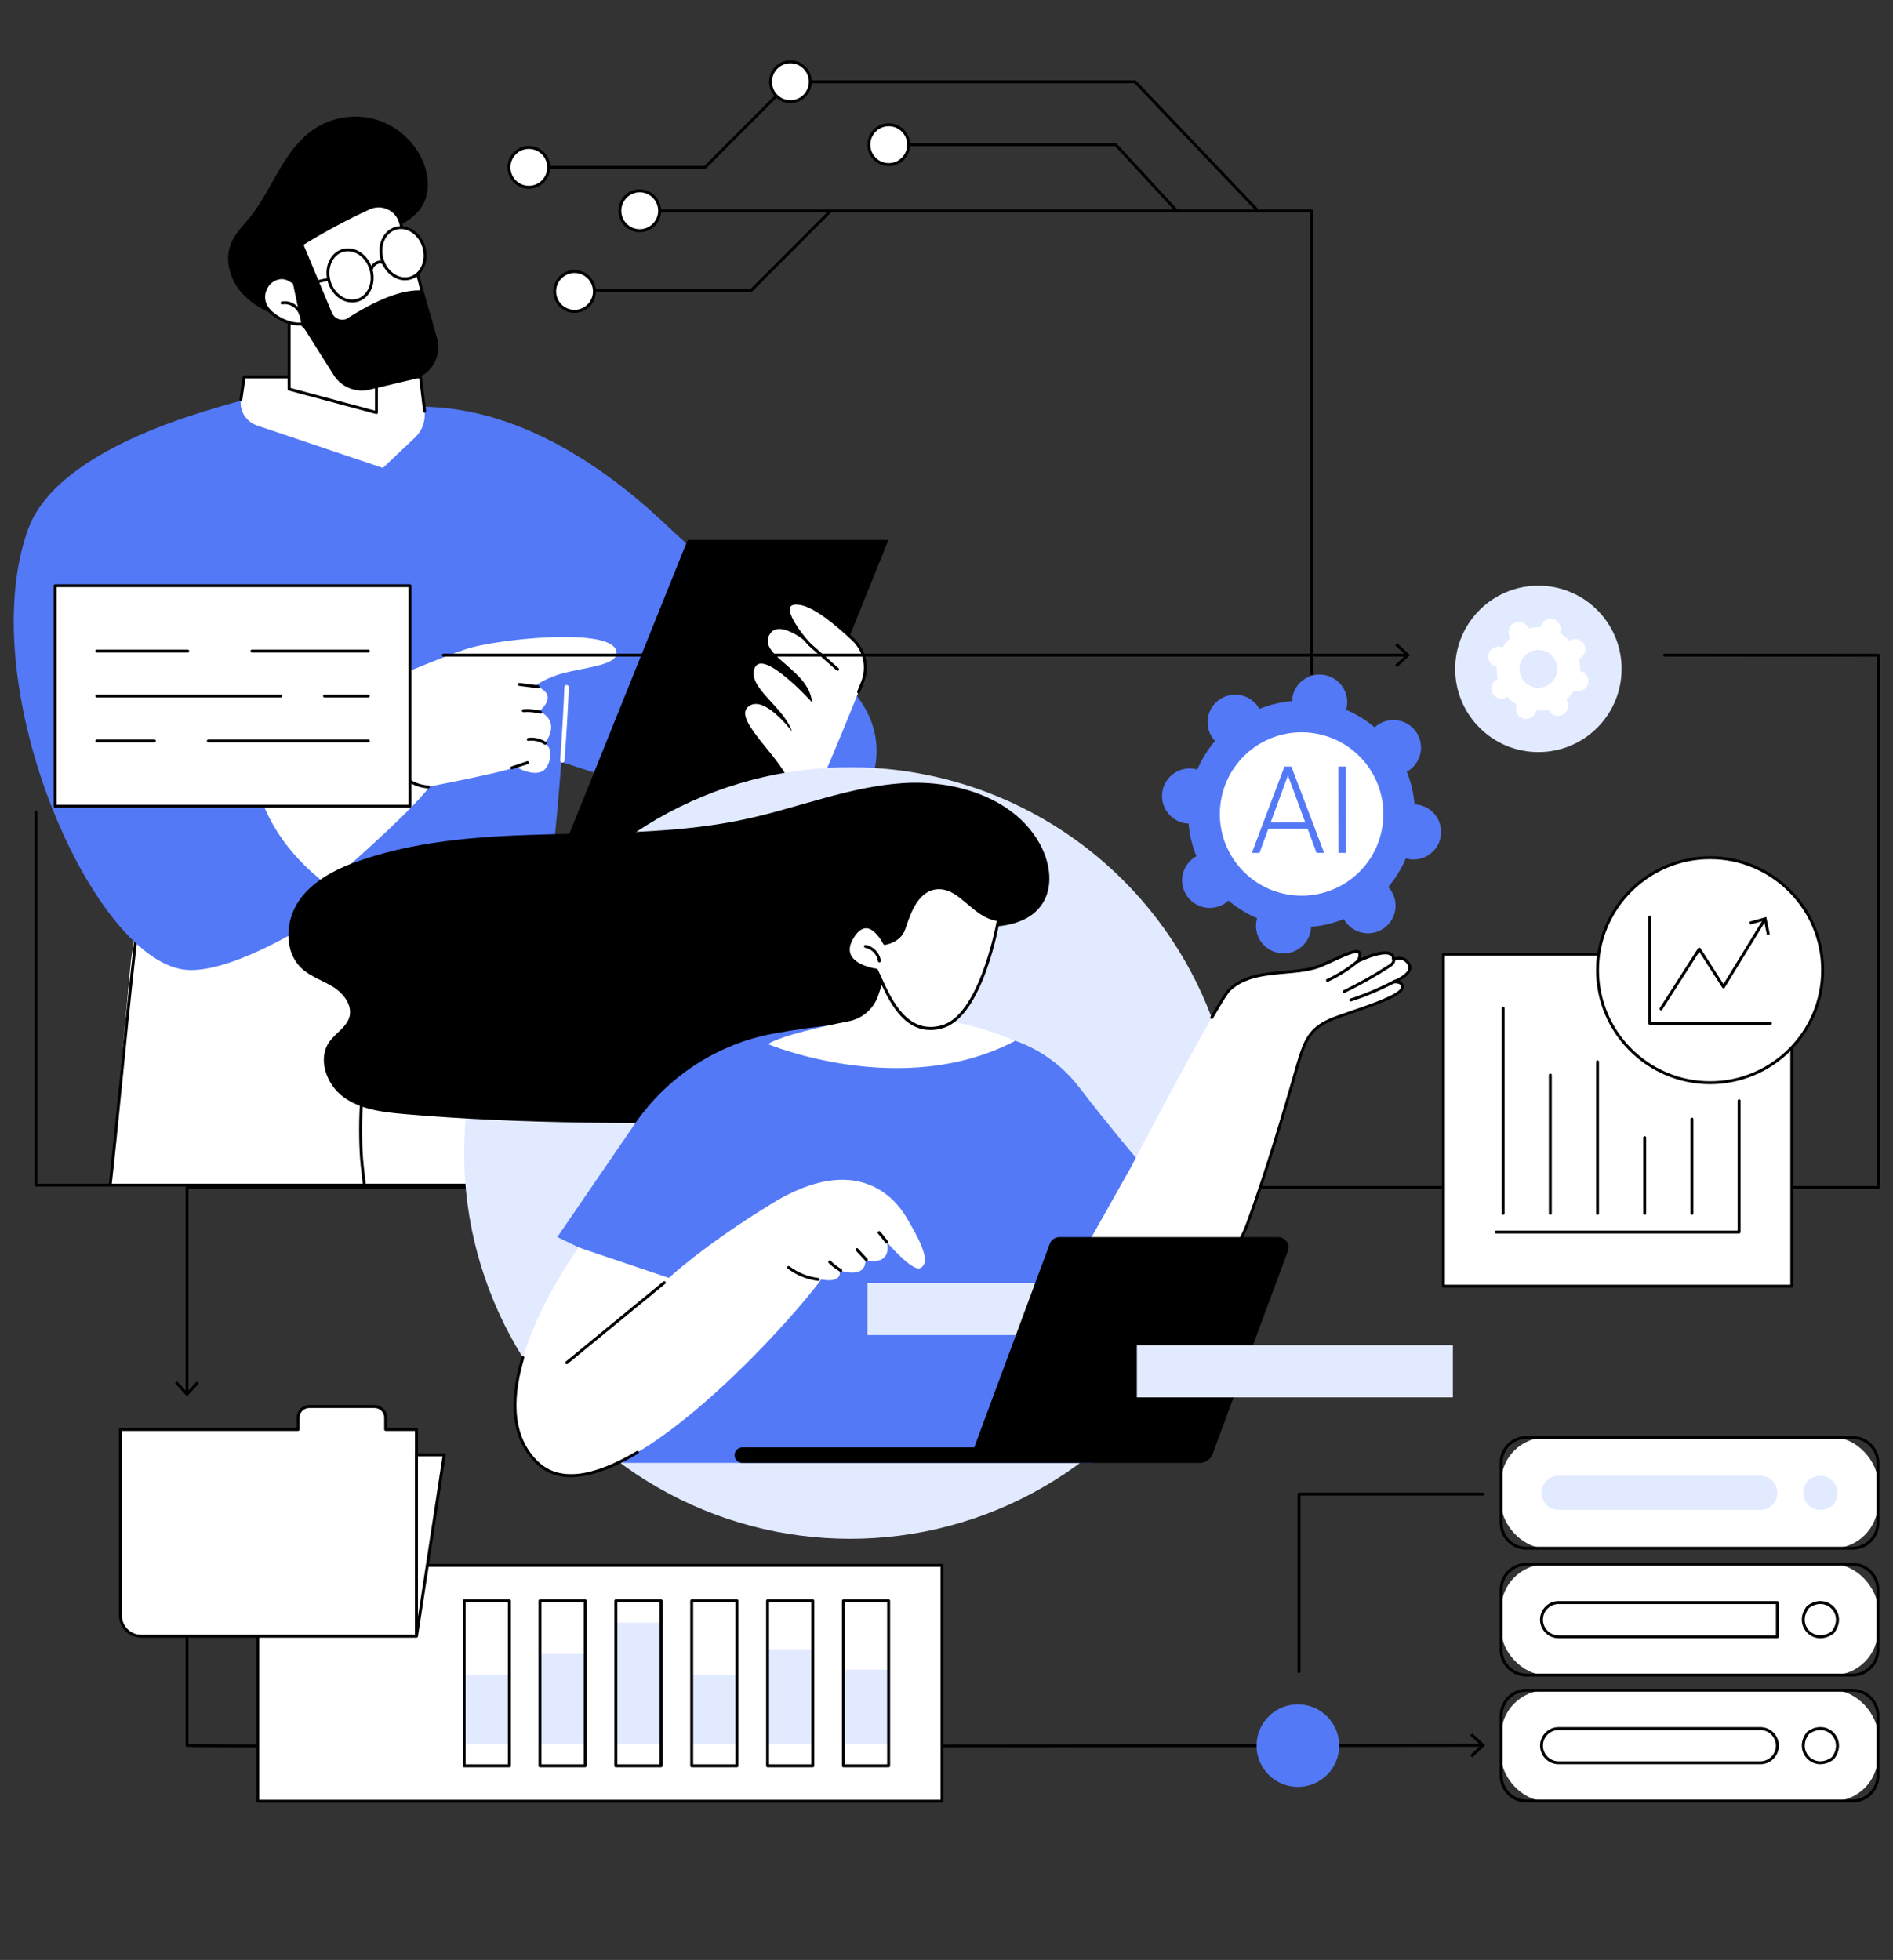 <?xml version="1.0" encoding="UTF-8"?>
<svg id="Calque_1" data-name="Calque 1" xmlns="http://www.w3.org/2000/svg" width="428.29" height="443.35" viewBox="0 0 428.29 443.35">
  <rect x="0" y="0" width="428.29" height="443.35" fill="#333333" stroke="none"/>
  <defs>
    <style>
      .cls-1 {
        fill: #fff;
      }

      .cls-2 {
        fill: #e2eaff;
      }

      .cls-3 {
        fill: none;
        stroke: #000;
        stroke-miterlimit: 10;
        stroke-width: .66px;
      }

      .cls-4 {
        fill: #5479f7;
      }
    </style>
  </defs>
  <g>
    <path d="M296.75,48.02h-152c-.18,0-.33-.15-.33-.33s.15-.33.33-.33h152c.18,0,.33.15.33.33s-.15.33-.33.33Z"/>
    <g>
      <path d="M159.49,38.19h-39.84c-.18,0-.33-.15-.33-.33s.15-.33.33-.33h39.71l19.24-19.26c.13-.13.34-.13.47,0,.13.13.13.34,0,.47l-19.34,19.36c-.06.06-.15.1-.23.1Z"/>
      <path d="M284.22,47.62c-.09,0-.17-.03-.24-.1l-27.3-28.68h-77.85c-.18,0-.33-.15-.33-.33s.15-.33.33-.33h77.99c.09,0,.18.04.24.1l27.4,28.79c.13.13.12.34-.01.47-.06.06-.15.09-.23.09Z"/>
      <g>
        <ellipse class="cls-1" cx="178.83" cy="18.5" rx="4.5" ry="4.5"/>
        <path d="M178.83,23.33c-2.66,0-4.83-2.17-4.83-4.84s2.17-4.84,4.83-4.84,4.83,2.17,4.83,4.84-2.17,4.84-4.83,4.84ZM178.83,14.33c-2.3,0-4.17,1.87-4.17,4.17s1.87,4.17,4.17,4.17,4.17-1.87,4.17-4.17-1.87-4.17-4.17-4.17Z"/>
      </g>
      <g>
        <ellipse class="cls-1" cx="119.65" cy="37.86" rx="4.5" ry="4.5"/>
        <path d="M119.65,42.69c-2.66,0-4.83-2.17-4.83-4.84s2.17-4.84,4.83-4.84,4.83,2.17,4.83,4.84-2.17,4.84-4.83,4.84ZM119.65,33.69c-2.3,0-4.17,1.87-4.17,4.17s1.87,4.17,4.17,4.17,4.17-1.87,4.17-4.17-1.87-4.17-4.17-4.17Z"/>
      </g>
    </g>
    <g>
      <path d="M266.17,47.97c-.09,0-.18-.04-.24-.11l-13.64-14.8h-51.22c-.18,0-.33-.15-.33-.33s.15-.33.33-.33h51.36c.09,0,.18.04.24.11l13.73,14.91c.12.13.12.34-.02.47-.06.06-.14.09-.22.09Z"/>
      <g>
        <ellipse class="cls-1" cx="201.08" cy="32.73" rx="4.5" ry="4.5"/>
        <path d="M201.08,37.57c-2.66,0-4.83-2.17-4.83-4.84s2.17-4.84,4.83-4.84,4.83,2.17,4.83,4.84-2.17,4.84-4.83,4.84ZM201.08,28.56c-2.3,0-4.17,1.87-4.17,4.17s1.87,4.17,4.17,4.17,4.17-1.87,4.17-4.17-1.87-4.17-4.17-4.17Z"/>
      </g>
    </g>
    <g>
      <ellipse class="cls-1" cx="144.74" cy="47.69" rx="4.5" ry="4.5"/>
      <path d="M144.74,52.52c-2.66,0-4.83-2.17-4.83-4.84s2.17-4.84,4.83-4.84,4.83,2.17,4.83,4.84-2.17,4.84-4.83,4.84ZM144.74,43.51c-2.3,0-4.17,1.87-4.17,4.17s1.87,4.17,4.17,4.17,4.17-1.87,4.17-4.17-1.87-4.17-4.17-4.17Z"/>
    </g>
    <g>
      <path d="M169.88,66.08h-39.88c-.18,0-.33-.15-.33-.33s.15-.33.33-.33h39.75l17.77-17.79c.13-.13.34-.13.47,0,.13.13.13.34,0,.47l-17.87,17.89c-.06.06-.15.1-.23.1Z"/>
      <g>
        <ellipse class="cls-1" cx="129.99" cy="65.92" rx="4.5" ry="4.5"/>
        <path d="M129.99,70.76c-2.66,0-4.83-2.17-4.83-4.84s2.17-4.84,4.83-4.84,4.83,2.17,4.83,4.84-2.17,4.84-4.83,4.84ZM129.99,61.75c-2.3,0-4.17,1.87-4.17,4.17s1.87,4.17,4.17,4.17,4.17-1.87,4.17-4.17-1.87-4.17-4.17-4.17Z"/>
      </g>
    </g>
  </g>
  <g>
    <g>
      <g>
        <polygon class="cls-1" points="148.83 268.24 119.95 194.62 33.94 188.54 29.63 217.19 24.94 267.96 148.83 268.24"/>
        <path d="M24.94,268.29s-.02,0-.04,0c-.18-.02-.31-.18-.29-.37.68-6.1,1.46-13.82,2.28-22.01,2.01-20.11,4.3-42.9,6.73-57.57.03-.17.18-.28.35-.28,9.54.66,19.25,1.39,28.63,2.09,18.77,1.41,38.18,2.86,57.26,3.86.13,0,.25.09.29.22,1.46,3.92,26.1,65.93,26.35,66.55.07.17-.02.36-.19.43-.17.07-.36-.02-.43-.19-.25-.62-24.19-60.88-26.28-66.36-19.02-.99-38.36-2.44-57.06-3.85-9.28-.7-18.88-1.42-28.32-2.07-2.41,14.66-4.68,37.26-6.67,57.23-.82,8.18-1.59,15.91-2.28,22.01-.02.17-.16.29-.33.29Z"/>
        <path d="M82.43,268.33c-.16,0-.31-.12-.33-.29-.1-.75-.22-1.84-.41-3.66l-.09-.85c-.71-6.64-.49-21.07,2.01-24.72.82-1.19,1.88-2.24,3.17-3.12.15-.1.36-.06.46.09.1.15.06.36-.09.46-1.22.83-2.23,1.83-3,2.95-2.37,3.46-2.58,17.88-1.89,24.27l.09.85c.19,1.81.31,2.91.41,3.64.02.18-.1.35-.28.37-.02,0-.03,0-.05,0Z"/>
      </g>
      <g>
        <path class="cls-4" d="M180.59,147.23c-4.92-8.66-17.51-16.75-29.64-28.28-15.97-15.18-38.09-29.59-62.68-26.55l-32.96-2.01c-5.13,1.69-42.09,10.05-49.01,29.49-12.71,35.76,15.26,99.02,36.55,99.55,10.7.26,28-11.07,28-11.07,16.91,2.26,49.35,1.6,52.08-2.65,1.82-2.83,3.83-30.67,4.08-33.36,0,0,30.47,10.02,40.37,12.35,5.31,1.25,23.7,3.53,28.39-5.06,4.61-8.43,4.83-22.39-15.18-32.4Z"/>
        <g>
          <polygon points="127.89 190.9 173.32 190.9 201.01 122.13 155.59 122.13 127.89 190.9"/>
          <g>
            <path class="cls-1" d="M178.64,177.47l-2.03,6.09s6.13-.04,9.57-7.64c2.28-5.05,6.43-15.29,8.96-21.6,1.34-3.35.51-7.18-2.11-9.66-3.57-3.38-8.61-7.61-11.96-8.15-5.68-.91-1.19,5.72,2.01,9.2,0,0-6.48-5.65-8.78-2.45-3.45,4.8,8.82,8.1,9.42,15.61,0,0-11.1-12.27-12.97-7.77-1.8,4.35,6.6,8.78,8.45,14.39,0,0-6.59-8.82-10.05-5.5-3.22,3.09,8.48,12.14,9.48,17.47Z"/>
            <path d="M194.25,156.85s-.08,0-.12-.02c-.17-.07-.25-.26-.18-.43l.88-2.2c1.3-3.25.51-6.9-2.02-9.29-3.58-3.39-8.53-7.54-11.78-8.06-.83-.13-1.89-.16-2.21.44-.73,1.35,1.79,5.24,4.52,8.21.12.13.11.34-.02.47-.13.12-.34.12-.47-.02-2.21-2.41-5.67-7-4.62-8.97.41-.76,1.39-1.02,2.9-.78,3.42.55,8.49,4.78,12.13,8.24,2.73,2.59,3.59,6.52,2.18,10.02l-.88,2.2c-.05.13-.18.21-.31.21Z"/>
            <path d="M189.5,151.74c-.08,0-.16-.03-.22-.08l-6.41-5.69c-.14-.12-.15-.33-.03-.47.12-.14.33-.15.47-.03l6.41,5.69c.14.12.15.33.03.47-.07.07-.16.11-.25.11Z"/>
          </g>
        </g>
        <path class="cls-1" d="M127.23,172.52s-.03,0-.04,0c-.27-.02-.48-.26-.46-.53.41-5.48.74-11.05.97-16.56.01-.27.24-.49.52-.48.27.01.49.24.48.52-.24,5.52-.56,11.1-.98,16.59-.02.26-.24.46-.5.46Z"/>
        <path class="cls-1" d="M54.5,90.3l.73-5.04h39.89l.93,7.75c.27,2.22-.54,4.44-2.17,5.98l-7.26,6.86-28.48-9.61c-2.48-.84-4.02-3.33-3.64-5.93Z"/>
        <path d="M96.06,93.34c-.17,0-.31-.12-.33-.29l-.89-7.46h-39.31l-.69,4.76c-.03.18-.19.31-.38.28-.18-.03-.31-.19-.28-.38l.73-5.04c.02-.16.16-.28.33-.28h39.89c.17,0,.31.13.33.29l.93,7.75c.02.18-.11.35-.29.37-.01,0-.03,0-.04,0Z"/>
        <path class="cls-1" d="M30.3,178.51c-.2,0-.38-.12-.46-.31-.1-.25.02-.54.27-.65l26.82-10.91c.26-.1.54.02.65.27.1.25-.02.54-.27.65l-26.82,10.91c-.06.02-.13.04-.19.04Z"/>
        <g>
          <path class="cls-1" d="M74,200.15s18.45-15.81,23.23-22.25c0,0,15.03-2.87,19.59-4.38,0,0,5.34,3.18,7.08-.37,1.74-3.55-.59-5.09-.59-5.09,0,0,3.87-4.64-1.3-7.2,0,0,4.89-3.67-.95-5.73,0,0,2.62-1.9,6.58-2.91,4.76-1.21,11.07-1.72,11.77-4.01.45-1.47-.79-3.12-5.67-3.77-7.6-1.01-20.39.38-26.81,1.96-7.43,1.84-49.8,20.7-49.8,20.7,0,0-2.74,18.14,16.87,33.05Z"/>
          <path d="M96.92,178.34s-.01,0-.02,0c-2.04-.12-4.01-.92-5.56-2.25-.14-.12-.15-.33-.03-.47.12-.14.33-.15.47-.03,1.43,1.24,3.27,1.98,5.16,2.09.18.01.32.17.31.35,0,.18-.16.31-.33.31Z"/>
          <path d="M115.78,174.03c-.14,0-.27-.09-.31-.23-.06-.17.04-.36.21-.42l3.56-1.18c.17-.06.36.04.42.21.06.17-.04.36-.21.42l-3.56,1.18s-.07.02-.1.02Z"/>
          <path d="M123.37,168.47c-.06,0-.13-.02-.18-.06-1.05-.7-2.38-1-3.63-.83-.18.03-.35-.1-.37-.28-.03-.18.1-.35.28-.37,1.41-.2,2.9.14,4.09.93.15.1.19.31.09.46-.06.1-.17.15-.28.15Z"/>
          <path d="M122.29,161.45s-.06,0-.08-.01c-1.23-.32-2.5-.44-3.77-.34-.18.02-.34-.12-.36-.31-.01-.18.12-.34.31-.36,1.34-.1,2.68.02,3.99.36.18.05.28.23.24.41-.04.15-.17.25-.32.25Z"/>
          <path d="M121.75,155.7s-.03,0-.04,0l-4.27-.55c-.18-.02-.31-.19-.29-.37.02-.18.19-.31.37-.29l4.27.55c.18.02.31.19.29.37-.02.17-.16.29-.33.29Z"/>
        </g>
      </g>
      <g>
        <g>
          <path class="cls-1" d="M65.41,70.71v17.31l19.76,5.31v-14.48s-15.42-9.28-19.76-8.14Z"/>
          <path d="M85.17,93.66s-.06,0-.09-.01l-19.76-5.31c-.14-.04-.25-.17-.25-.32v-17.31c0-.15.1-.28.25-.32,4.43-1.17,19.38,7.79,20.02,8.17.1.06.16.17.16.28v14.48c0,.1-.05.2-.13.26-.06.04-.13.07-.2.07ZM65.74,87.76l19.1,5.13v-13.86c-1.61-.96-14.87-8.72-19.1-8.06v16.79Z"/>
        </g>
        <path d="M54.44,65.97c-2.54-3.05-3.68-7.46-2.1-11.1.93-2.15,2.67-3.83,4.15-5.65,2.61-3.22,4.46-6.98,6.55-10.56s4.53-7.1,7.96-9.42c4.07-2.77,9.41-3.59,14.12-2.18,4.72,1.41,8.73,5.02,10.62,9.57,1.32,3.16,1.57,6.97-.18,9.91-1.97,3.3-5.88,4.76-9.15,6.77-4.51,2.76-8.05,6.75-11.73,10.48-1.81,1.84-3.67,3.64-5.72,5.21-1.04.8-2.13,1.54-3.27,2.19-1.41.81-1.96.62-3.48.03-2.93-1.14-5.73-2.81-7.76-5.25Z"/>
        <g>
          <path class="cls-1" d="M70.09,60.61c-.21-1.87-1.15-3.57-2.07-5.22,4.98-3.09,10.15-5.87,15.47-8.33,2.94-1.36,6.44.29,7.17,3.45.48,2.07,1.18,4.11,1.9,6.1,1.45,3.99,3.03,8.02,3.23,12.27.19,4.24-1.28,8.83-4.81,11.19-2.03,1.36-4.54,1.86-6.99,1.89-4.71.07-9.64-1.65-12.52-5.39-.6-.79-3.28-3.32-3.28-3.32,0,0-2.67.52-6.21-2.05-2.21-1.61-3.04-3.94-1.73-6.29.56-1,1.51-1.73,2.62-2.01,2.28-.58,3.18,1.18,5.09,1.65,1.93.48,2.27-2.59,2.11-3.95Z"/>
          <path d="M83.71,82.3c-5.17,0-9.83-2.05-12.5-5.52-.51-.67-2.61-2.68-3.13-3.18-.67.07-3.15.15-6.29-2.13-2.45-1.78-3.15-4.35-1.82-6.72.6-1.07,1.63-1.86,2.83-2.17,1.57-.4,2.55.22,3.5.81.53.33,1.09.68,1.75.84.37.09.67.03.91-.19.73-.64.9-2.41.79-3.4-.21-1.84-1.17-3.57-2.03-5.09-.09-.15-.04-.35.11-.44,4.97-3.09,10.19-5.89,15.51-8.35,1.52-.7,3.25-.68,4.75.06,1.47.72,2.52,2.04,2.88,3.62.48,2.08,1.19,4.14,1.89,6.06l.34.93c1.34,3.67,2.73,7.47,2.91,11.44.18,3.83-1.03,8.85-4.95,11.48-1.87,1.25-4.28,1.9-7.17,1.95-.1,0-.19,0-.29,0ZM68.2,72.92c.08,0,.17.03.23.09.11.1,2.7,2.56,3.31,3.36,2.59,3.37,7.16,5.32,12.25,5.26,2.76-.04,5.05-.66,6.81-1.83,3.69-2.47,4.83-7.25,4.66-10.9-.18-3.86-1.55-7.61-2.87-11.24l-.34-.93c-.7-1.94-1.42-4.03-1.91-6.14-.32-1.38-1.24-2.54-2.53-3.17-1.32-.65-2.85-.67-4.18-.05-5.2,2.39-10.3,5.13-15.17,8.14.84,1.51,1.75,3.21,1.96,5.07.12,1.08-.05,3.12-1.01,3.97-.41.36-.94.48-1.51.34-.77-.19-1.37-.56-1.94-.92-.91-.57-1.7-1.06-2.99-.73-1.02.26-1.9.93-2.41,1.85-1.17,2.08-.56,4.27,1.63,5.86,3.36,2.44,5.93,1.99,5.95,1.99.02,0,.04,0,.06,0Z"/>
        </g>
        <path d="M67.99,71.4c-.14,0-.27-.09-.32-.24-.47-1.54-2.19-2.6-3.78-2.3-.18.03-.35-.09-.39-.27-.03-.18.09-.35.27-.39,1.9-.35,3.97.91,4.53,2.76.05.18-.05.36-.22.41-.03,0-.06.01-.1.01Z"/>
        <path d="M79.67,68.42c-.96,0-1.92-.3-2.8-.88-1.27-.84-2.23-2.17-2.7-3.74-.97-3.27.49-6.61,3.27-7.44,1.36-.4,2.81-.16,4.1.69,1.27.84,2.23,2.17,2.7,3.75.97,3.27-.49,6.61-3.27,7.44-.43.13-.86.19-1.3.19ZM78.73,56.83c-.37,0-.75.05-1.11.16-2.43.72-3.69,3.69-2.82,6.62.42,1.43,1.29,2.63,2.43,3.38,1.12.74,2.38.96,3.55.61,2.43-.72,3.69-3.69,2.82-6.62-.42-1.43-1.29-2.63-2.43-3.38-.77-.51-1.61-.77-2.44-.77Z"/>
        <g>
          <path class="cls-1" d="M95.89,55.86c.92,3.1-.44,6.25-3.04,7.03-2.6.78-5.46-1.11-6.39-4.21-.92-3.1.44-6.25,3.04-7.03,2.6-.78,5.46,1.11,6.39,4.21Z"/>
          <path d="M91.64,63.4c-.96,0-1.92-.3-2.8-.88-1.27-.84-2.23-2.17-2.7-3.74-.97-3.27.49-6.61,3.27-7.44,1.36-.4,2.81-.16,4.1.69,1.27.84,2.23,2.17,2.7,3.74.97,3.27-.49,6.61-3.27,7.44-.43.13-.86.19-1.3.19ZM90.7,51.8c-.37,0-.74.05-1.11.16-2.43.72-3.69,3.69-2.82,6.62.42,1.43,1.29,2.63,2.43,3.38,1.12.74,2.38.96,3.55.61,2.43-.72,3.69-3.69,2.82-6.62-.42-1.43-1.29-2.63-2.43-3.38-.77-.51-1.61-.77-2.44-.77Z"/>
        </g>
        <path d="M84.1,61.06s-.06,0-.09-.01c-.18-.05-.28-.24-.23-.41.2-.7.84-1.34,1.58-1.58.6-.2,1.17-.12,1.62.22.15.11.17.32.06.46-.11.15-.32.17-.46.06-.36-.27-.79-.19-1.01-.12-.53.18-1.01.65-1.15,1.14-.04.15-.17.24-.32.24Z"/>
        <path d="M68.31,64.81c-.15,0-.29-.11-.32-.26-.04-.18.07-.36.25-.39l5.88-1.28c.18-.04.36.07.39.25.04.18-.07.36-.25.39l-5.88,1.28s-.05,0-.07,0Z"/>
        <path d="M98.88,76.46l-3.08-10.75c-4.77-.4-10.78,2.2-17.48,6.46-1.24.46-2.63-.12-3.18-1.32l-7.56-18.11-2.18,7.19,2.79,13.33,7.28,11.55c1.72,2.74,4.99,4.08,8.14,3.33l9.8-2.32c4.16-.98,6.65-5.24,5.47-9.35Z"/>
      </g>
    </g>
    <path d="M151.48,268.41H8.15c-.18,0-.33-.15-.33-.33v-84.4c0-.18.15-.33.33-.33s.33.15.33.33v84.07h143c.18,0,.33.15.33.33s-.15.33-.33.33Z"/>
  </g>
  <g id="AI-Optimized_Data_Management_Solutions" data-name="AI-Optimized Data Management Solutions">
    <g>
      <g>
        <g>
          <path d="M42.31,315.46c-.18,0-.33-.15-.33-.33v-46.52c0-.18.15-.33.33-.33h382.38s0-119.73,0-119.73l-48.09-.02c-.18,0-.33-.15-.33-.33s.15-.33.33-.33h0l48.42.02c.18,0,.33.15.33.33v120.38c0,.09-.03.17-.09.23s-.15.1-.23.1H42.64v46.2c0,.18-.15.33-.33.33Z"/>
          <polygon points="39.6 312.93 40.08 312.48 42.31 314.88 44.54 312.48 45.02 312.93 42.31 315.85 39.6 312.93"/>
        </g>
        <g>
          <g>
            <g>
              <rect class="cls-1" x="326.58" y="215.84" width="78.81" height="75.11" transform="translate(731.97 506.79) rotate(180)"/>
              <path d="M405.39,291.28h-78.81c-.18,0-.33-.15-.33-.33v-75.11c0-.18.15-.33.33-.33h78.81c.18,0,.33.15.33.33v75.11c0,.18-.15.33-.33.33ZM326.91,290.62h78.15v-74.45h-78.15v74.45Z"/>
            </g>
            <g>
              <path d="M393.48,279.03h-55c-.18,0-.33-.15-.33-.33s.15-.33.33-.33h54.66v-29.38c0-.18.15-.33.33-.33s.33.15.33.33v29.71c0,.18-.15.33-.33.33Z"/>
              <path d="M382.8,274.8c-.18,0-.33-.15-.33-.33v-21.32c0-.18.15-.33.33-.33s.33.15.33.33v21.32c0,.18-.15.33-.33.33Z"/>
              <path d="M372.12,274.8c-.18,0-.33-.15-.33-.33v-17.14c0-.18.15-.33.33-.33s.33.15.33.33v17.14c0,.18-.15.33-.33.33Z"/>
              <path d="M361.44,274.8c-.18,0-.33-.15-.33-.33v-34.28c0-.18.15-.33.33-.33s.33.15.33.33v34.28c0,.18-.15.33-.33.33Z"/>
              <path d="M350.76,274.8c-.18,0-.33-.15-.33-.33v-31.29c0-.18.15-.33.33-.33s.33.15.33.33v31.29c0,.18-.15.33-.33.33Z"/>
              <path d="M340.08,274.8c-.18,0-.33-.15-.33-.33v-46.38c0-.18.15-.33.33-.33s.33.15.33.33v46.38c0,.18-.15.33-.33.33Z"/>
            </g>
          </g>
          <g>
            <g>
              <ellipse class="cls-1" cx="386.91" cy="219.46" rx="25.47" ry="25.45"/>
              <path d="M386.91,245.25c-14.23,0-25.8-11.57-25.8-25.78s11.58-25.78,25.8-25.78,25.8,11.57,25.8,25.78-11.58,25.78-25.8,25.78ZM386.91,194.35c-13.86,0-25.14,11.27-25.14,25.12s11.28,25.12,25.14,25.12,25.14-11.27,25.14-25.12-11.28-25.12-25.14-25.12Z"/>
            </g>
            <g>
              <g>
                <path d="M375.8,228.54c-.06,0-.12-.02-.18-.05-.15-.1-.2-.3-.1-.46l8.66-13.53c.12-.19.44-.19.56,0l5.19,8.11,9.02-14.74c.1-.16.3-.21.46-.11.16.1.21.3.11.46l-9.3,15.19c-.06.1-.17.16-.28.16h0c-.11,0-.22-.06-.28-.15l-5.2-8.12-8.38,13.09c-.06.1-.17.15-.28.15Z"/>
                <polygon points="400.41 211.33 399.76 211.47 399.11 208.26 395.96 209.14 395.78 208.5 399.62 207.43 400.41 211.33"/>
              </g>
              <path d="M400.54,231.83h-27.26c-.18,0-.33-.15-.33-.33v-24.07c0-.18.15-.33.33-.33s.33.15.33.33v23.74h26.93c.18,0,.33.15.33.33s-.15.33-.33.33Z"/>
            </g>
          </g>
        </g>
      </g>
      <g>
        <g>
          <rect class="cls-1" x="12.47" y="132.49" width="80.3" height="49.88"/>
          <path d="M92.77,182.71H12.47c-.18,0-.33-.15-.33-.33v-49.88c0-.18.15-.33.33-.33h80.3c.18,0,.33.15.33.33v49.88c0,.18-.15.33-.33.33ZM12.81,182.04h79.63v-49.22H12.81v49.22Z"/>
        </g>
        <g>
          <path d="M83.34,167.93h-36.2c-.18,0-.33-.15-.33-.33s.15-.33.33-.33h36.2c.18,0,.33.15.33.33s-.15.33-.33.33Z"/>
          <path d="M34.93,167.93h-13.03c-.18,0-.33-.15-.33-.33s.15-.33.33-.33h13.03c.18,0,.33.15.33.33s-.15.33-.33.33Z"/>
          <path d="M83.34,157.77h-9.92c-.18,0-.33-.15-.33-.33s.15-.33.33-.33h9.92c.18,0,.33.15.33.33s-.15.33-.33.33Z"/>
          <path d="M63.51,157.77H21.9c-.18,0-.33-.15-.33-.33s.15-.33.33-.33h41.61c.18,0,.33.15.33.33s-.15.33-.33.33Z"/>
          <path d="M83.34,147.6h-26.33c-.18,0-.33-.15-.33-.33s.15-.33.33-.33h26.33c.18,0,.33.15.33.33s-.15.33-.33.33Z"/>
          <path d="M42.47,147.6h-20.57c-.18,0-.33-.15-.33-.33s.15-.33.33-.33h20.57c.18,0,.33.15.33.33s-.15.33-.33.33Z"/>
        </g>
      </g>
      <g>
        <g>
          <ellipse class="cls-2" cx="348.06" cy="151.31" rx="18.83" ry="18.82"/>
          <path class="cls-1" d="M341.59,144.05c.04.08.09.16.15.24-.71.64-1.31,1.37-1.78,2.16-.08-.04-.17-.07-.26-.1-1.22-.37-2.5.31-2.88,1.53-.37,1.22.31,2.5,1.53,2.87.09.03.18.05.27.06-.05.93.04,1.86.27,2.79-.09.03-.17.07-.26.11-1.12.6-1.55,1.99-.95,3.11.6,1.12,1.99,1.55,3.11.95.08-.04.16-.09.24-.15.64.71,1.37,1.31,2.16,1.78-.04.08-.07.17-.1.26-.37,1.22.31,2.5,1.53,2.87,1.22.37,2.5-.31,2.88-1.53.03-.09.05-.18.06-.27.93.05,1.87-.04,2.79-.27.03.09.07.17.11.26.6,1.12,1.99,1.55,3.11.95,1.12-.6,1.55-1.99.95-3.11-.04-.08-.09-.16-.15-.24.71-.64,1.31-1.37,1.78-2.16.08.04.17.07.26.1,1.22.37,2.5-.31,2.88-1.53.37-1.22-.31-2.5-1.53-2.87-.09-.03-.18-.05-.27-.06.05-.93-.04-1.86-.27-2.79.09-.03.17-.07.26-.11,1.12-.6,1.55-1.99.95-3.11-.6-1.12-1.99-1.55-3.11-.95-.08.04-.16.09-.24.15-.64-.71-1.37-1.31-2.16-1.78.04-.08.07-.17.1-.26.37-1.22-.31-2.5-1.53-2.87-1.22-.37-2.5.31-2.88,1.53-.03.09-.05.18-.06.27-.93-.05-1.87.04-2.79.27-.03-.09-.07-.17-.11-.26-.6-1.12-1.99-1.55-3.11-.95-1.12.6-1.55,1.99-.95,3.11ZM351.84,149.3c1.11,2.08.32,4.67-1.77,5.78-2.09,1.11-4.67.32-5.78-1.77-1.11-2.08-.32-4.67,1.77-5.78,2.09-1.11,4.67-.32,5.78,1.77Z"/>
        </g>
        <g>
          <path d="M318.3,148.53H100.29c-.18,0-.33-.15-.33-.33s.15-.33.33-.33h218.01c.18,0,.33.15.33.33s-.15.33-.33.33Z"/>
          <polygon points="316.1 145.48 315.65 145.97 318.04 148.2 315.65 150.42 316.1 150.91 319.02 148.2 316.1 145.48"/>
        </g>
        <g>
          <g>
            <ellipse class="cls-1" cx="294.48" cy="184.14" rx="21.11" ry="21.1"/>
            <path class="cls-4" d="M262.99,179.08c-.55,3.4,1.77,6.6,5.17,7.15.25.04.51.06.76.07.22,2.57.82,5.06,1.76,7.39-.22.12-.44.25-.64.4-2.79,2.02-3.42,5.92-1.4,8.71,2.02,2.79,5.92,3.42,8.72,1.4.21-.15.4-.31.58-.48,1.92,1.62,4.1,2.97,6.47,3.98-.07.24-.13.49-.17.74-.55,3.4,1.77,6.6,5.17,7.15,3.41.55,6.61-1.77,7.16-5.17.04-.25.06-.51.07-.76,2.57-.22,5.06-.82,7.4-1.76.12.22.25.43.4.64,2.02,2.79,5.92,3.42,8.72,1.4,2.79-2.02,3.42-5.92,1.4-8.71-.15-.21-.31-.4-.48-.58,1.62-1.92,2.97-4.09,3.99-6.47.24.07.49.13.74.17,3.41.55,6.61-1.77,7.16-5.17.55-3.4-1.77-6.6-5.17-7.15-.25-.04-.51-.06-.76-.07-.22-2.57-.82-5.06-1.76-7.39.22-.12.44-.25.64-.4,2.79-2.02,3.42-5.92,1.4-8.71-2.02-2.79-5.92-3.42-8.72-1.4-.21.15-.4.31-.58.48-1.92-1.62-4.1-2.97-6.47-3.98.07-.24.13-.49.17-.74.55-3.4-1.77-6.6-5.17-7.15-3.41-.55-6.61,1.77-7.16,5.17-.04.25-.06.51-.07.76-2.57.22-5.06.82-7.4,1.76-.12-.22-.25-.43-.4-.64-2.02-2.79-5.92-3.42-8.72-1.4-2.79,2.02-3.42,5.92-1.4,8.71.15.21.31.4.48.58-1.62,1.92-2.97,4.09-3.99,6.47-.24-.07-.49-.13-.74-.17-3.41-.55-6.61,1.77-7.16,5.17ZM276.22,181.2c1.62-10.08,11.11-16.93,21.2-15.31,10.09,1.62,16.95,11.1,15.33,21.18-1.62,10.08-11.11,16.93-21.2,15.31-10.09-1.62-16.95-11.1-15.33-21.18Z"/>
          </g>
          <g>
            <path class="cls-4" d="M295.84,187.44h-8.87s-2.01,5.5-2.01,5.5h-1.73s7.37-19.53,7.37-19.53h1.57s7.42,19.52,7.42,19.52h-1.72s-2.03-5.48-2.03-5.48ZM287.48,186.06h7.84s-3.93-10.64-3.93-10.64l-3.91,10.64Z"/>
            <path class="cls-4" d="M304.48,192.92h-1.65s-.02-19.52-.02-19.52h1.65s.02,19.52.02,19.52Z"/>
          </g>
        </g>
      </g>
    </g>
    <g>
      <ellipse class="cls-2" cx="192.35" cy="260.82" rx="87.34" ry="87.27"/>
      <g>
        <path d="M218.21,209.6c6.43.4,14.13.21,17.64-5.2,2.41-3.71,1.79-8.71-.16-12.67-5.4-10.94-19.1-15.37-31.29-14.59-12.18.78-23.72,5.55-35.65,8.14-28.53,6.19-59.15-.11-86.81,9.21-5.4,1.82-10.85,4.41-14.16,9.05-3.31,4.64-3.66,11.77.56,15.6,2.03,1.84,4.76,2.68,7.08,4.14,2.32,1.46,4.36,4.11,3.64,6.75-.64,2.32-3.09,3.6-4.5,5.56-2.81,3.89-.72,9.75,3.16,12.58,3.88,2.83,8.91,3.42,13.7,3.84,26.98,2.34,54.1,2.15,81.18,1.96,4.96-.04,9.95-.08,14.88-.69,3.28-.41,8.86-.65,11.17-3.42,2.39-2.87,3.42-7.72,4.92-11.1,2.07-4.68,4.24-9.31,6.53-13.89,2.57-5.16,5.28-10.25,8.11-15.26Z"/>
        <g>
          <path class="cls-4" d="M257.21,262.14s-6.78-7.99-13.03-16.17c-5.17-6.77-12.86-11.14-21.32-12.16-4.88-.59-10.96-2.7-17.93-2.79-9.42-.12-20.36,1.02-29.95,2.79-12.77,2.36-24.05,9.77-31.39,20.48l-17.49,25.53,19.83,9.66-5.14,41.43h106.59l9.83-68.78Z"/>
          <g>
            <path class="cls-1" d="M318.82,218.15c-1.2-2.2-3.47-1.11-3.47-1.11-.12-3.53-8.01.36-8.01.36,1.58-3.88-2.04-1.83-8.13.9-6.09,2.73-15.47.31-21.07,5.63-2.59,2.46-22.48,40.48-22.48,40.48l-12.95,22.98c13.02,15.86,32.45,8.74,39.53-10.51,5.9-16.03,10.99-35.07,12.04-38.19,1.61-4.79,3.22-6.79,8.45-8.65,5.23-1.86,14.42-4.62,14.56-6.67.1-1.53-1.94-1.26-1.94-1.26,0,0,4.67-1.76,3.47-3.96Z"/>
            <path d="M257.08,294.68c-1.5,0-2.99-.12-4.48-.37-.18-.03-.3-.2-.27-.38.03-.18.2-.3.38-.27,12.55,2.11,24.85-5,29.22-16.9,4.4-11.97,8.38-25.69,10.52-33.06.73-2.51,1.25-4.33,1.52-5.12,1.55-4.63,3.1-6.88,8.65-8.86.84-.3,1.78-.62,2.76-.96,4.57-1.56,11.47-3.92,11.57-5.42.02-.28-.05-.48-.2-.62-.36-.33-1.11-.31-1.36-.28-.17.02-.32-.08-.37-.25-.04-.16.05-.33.2-.39.79-.3,2.94-1.33,3.37-2.51.12-.34.1-.66-.08-.98-1.03-1.89-2.95-1.01-3.04-.97-.1.05-.22.04-.31-.02-.1-.06-.16-.16-.16-.27-.02-.44-.17-.74-.48-.93-1.43-.86-5.58.84-7.06,1.57-.12.06-.27.04-.37-.05-.1-.09-.13-.24-.08-.37.5-1.23.32-1.54.26-1.6-.49-.47-3.15.74-5.97,2.03-.62.28-1.28.58-1.97.89-2.5,1.12-5.46,1.38-8.6,1.66-4.48.4-9.12.81-12.38,3.9-.35.34-1.32,1.68-3.92,6.2-.09.16-.29.21-.45.12-.16-.09-.21-.29-.12-.45,2.15-3.73,3.47-5.81,4.04-6.35,3.43-3.26,8.18-3.68,12.77-4.08,3.08-.27,5.98-.53,8.38-1.61.69-.31,1.34-.61,1.96-.89,3.8-1.73,5.89-2.69,6.71-1.91.32.31.38.81.16,1.57,1.62-.72,5.34-2.19,6.97-1.21.38.23.63.58.74,1.03.98-.3,2.57-.28,3.49,1.41.27.5.31,1.01.12,1.53-.38,1.03-1.65,1.87-2.61,2.37.21.07.42.18.59.34.21.2.45.56.41,1.15-.12,1.8-5.06,3.62-12.02,6-.98.34-1.92.66-2.75.95-5.22,1.86-6.69,3.83-8.25,8.44-.26.78-.79,2.59-1.51,5.1-2.14,7.38-6.12,21.11-10.53,33.1-2.29,6.21-6.52,11.16-12.25,14.31-4.06,2.23-8.64,3.39-13.23,3.39Z"/>
            <path d="M300.33,222.1c-.12,0-.24-.07-.3-.19-.08-.17,0-.36.16-.44,2.52-1.18,4.88-2.68,7-4.47.14-.12.35-.1.47.04.12.14.1.35-.04.47-2.16,1.82-4.57,3.36-7.14,4.56-.05.02-.09.03-.14.03Z"/>
            <path d="M304.12,224.63c-.12,0-.24-.07-.3-.19-.08-.16-.01-.36.15-.44,3.47-1.68,6.88-3.6,10.12-5.7.27-.18.58-.37.76-.64.13-.19.22-.49.09-.7-.09-.16-.04-.36.11-.46.16-.09.36-.04.46.11.25.41.2.97-.11,1.42-.26.37-.64.62-.95.82-3.26,2.11-6.69,4.04-10.19,5.74-.05.02-.1.03-.14.03Z"/>
            <path d="M305.62,226.54c-.14,0-.27-.09-.32-.23-.06-.17.04-.36.21-.42,3.41-1.12,6.75-2.54,9.92-4.22.16-.09.36-.02.45.14.09.16.02.36-.14.45-3.2,1.7-6.58,3.14-10.03,4.27-.03.01-.07.02-.1.02Z"/>
          </g>
          <g>
            <path class="cls-1" d="M151.34,289.07l-20.43-6.9s-24.76,34.05-9.31,48.75c15.44,14.7,56.69-31.16,64.2-41.51,0,0,4.83,1.12,4.14-2.07,0,0,5.87,2.16,5.87-2.24,0,0,6.04,1.56,4.83-4.13,0,0,5.8,6.79,7.58,5.88,2.74-1.39-.59-7.09-3.1-11.4-2.5-4.31-11.21-14.97-30.37-3.27-15.62,9.54-23.41,16.89-23.41,16.89Z"/>
            <path d="M129.18,334.14c-3.12,0-5.73-.99-7.81-2.98-5.48-5.22-6.62-13.35-3.39-24.16.05-.18.24-.27.41-.22.18.05.28.24.22.41-3.15,10.55-2.07,18.46,3.21,23.49,4.63,4.41,12.11,3.59,22.24-2.44.16-.09.36-.04.45.12.09.16.04.36-.12.45-5.96,3.55-11.04,5.32-15.22,5.32Z"/>
            <path d="M128.22,308.58c-.1,0-.19-.04-.26-.12-.12-.14-.1-.35.05-.47l22.07-18.1c.14-.12.35-.1.47.05s.1.35-.05.47l-22.07,18.1c-.06.05-.14.08-.21.08Z"/>
            <path d="M185.13,289.74s-.03,0-.04,0c-2.49-.3-4.86-1.26-6.86-2.77-.15-.11-.17-.32-.06-.46.11-.15.32-.17.46-.06,1.9,1.44,4.17,2.36,6.54,2.64.18.02.31.19.29.37-.02.17-.16.29-.33.29Z"/>
            <path d="M190.22,287.71c-.06,0-.11-.01-.17-.05-.93-.55-1.8-1.21-2.57-1.97-.13-.13-.13-.34,0-.47.13-.13.34-.13.47,0,.73.72,1.55,1.35,2.43,1.87.16.09.21.3.12.45-.06.11-.17.16-.29.16Z"/>
            <path d="M196,285.3c-.09,0-.18-.04-.24-.11l-2.12-2.3c-.12-.13-.12-.34.02-.47.14-.12.34-.12.47.02l2.12,2.3c.12.13.12.34-.02.47-.06.06-.14.09-.22.09Z"/>
            <path d="M200.63,281.3c-.09,0-.19-.04-.25-.12-.3-.34-.53-.65-.76-.94-.28-.36-.56-.73-.98-1.21-.12-.14-.11-.35.03-.47.14-.12.35-.11.47.03.44.49.73.87,1.01,1.24.23.3.45.58.73.91.12.14.1.35-.04.47-.06.05-.14.08-.22.08Z"/>
          </g>
        </g>
        <g>
          <path class="cls-1" d="M200.63,219.51l-1.95,5.72c-1.01,2.97-3.53,5.17-6.61,5.78-5.81,1.14-15.08,3.18-18.33,5.17,0,0,30.36,12.7,55.92-.72,0,0-6.81-3.26-17.24-4.9,0,0-6.04-11.89-11.79-11.06Z"/>
          <g>
            <path class="cls-1" d="M225.9,208.04s-3.7,21.67-12.69,24.22c-8.99,2.55-12.5-7.8-14.91-12.79,0,0-9.4-1.2-5.39-7.58,3.65-5.79,7.21,1.54,7.21,1.54,0,0,3.32-.43,4.33-3.27,1.01-2.83,2.79-9.27,7.93-9.32,5.15-.05,7.93,6.58,13.51,7.21Z"/>
            <path d="M210.47,232.99c-6.38,0-9.51-6.9-11.67-11.66-.25-.56-.49-1.08-.72-1.56-.92-.14-4.96-.91-6.16-3.46-.62-1.31-.38-2.86.71-4.6,1.04-1.65,2.19-2.44,3.42-2.38,2.16.12,3.81,2.9,4.25,3.72.73-.16,3.05-.82,3.83-3.01.08-.22.16-.46.25-.72,1.05-3.07,3.01-8.78,7.99-8.82.02,0,.04,0,.06,0,2.71,0,4.73,1.71,6.86,3.52,1.96,1.67,3.99,3.39,6.63,3.69.09.01.17.06.23.13.05.07.08.17.06.26-.15.89-3.84,21.91-12.93,24.48-1.01.29-1.95.42-2.83.42ZM195.92,209.99c-.94,0-1.85.7-2.72,2.07-.97,1.53-1.19,2.87-.68,3.96,1.17,2.49,5.78,3.11,5.82,3.11.11.01.21.08.26.18.25.53.52,1.11.8,1.73,2.37,5.21,5.94,13.09,13.72,10.88,8.08-2.29,11.88-20.87,12.4-23.61-2.66-.42-4.68-2.13-6.63-3.79-2.04-1.73-3.96-3.37-6.43-3.37-.02,0-.03,0-.05,0-4.51.04-6.3,5.26-7.37,8.38-.09.26-.17.5-.25.73-1.07,2.99-4.45,3.47-4.6,3.48-.14.02-.28-.06-.34-.18-.02-.03-1.71-3.46-3.81-3.58-.03,0-.07,0-.1,0Z"/>
          </g>
          <path d="M198.96,217.69c-.17,0-.31-.12-.33-.29-.18-1.47-1.42-2.76-2.88-3-.18-.03-.3-.2-.27-.38.03-.18.2-.31.38-.27,1.74.29,3.21,1.83,3.43,3.58.02.18-.11.35-.29.37-.01,0-.03,0-.04,0Z"/>
        </g>
      </g>
      <rect class="cls-2" x="196.25" y="290.21" width="71.5" height="11.79"/>
      <path d="M237.5,281.36l-17.08,46.05h-52.46c-.73,0-1.39.46-1.65,1.15-.43,1.15.42,2.37,1.65,2.37h103.5c1.28,0,2.43-.8,2.88-2l17.04-45.94c.57-1.53-.56-3.15-2.2-3.15h-49.48c-.98,0-1.86.61-2.2,1.53Z"/>
      <rect class="cls-2" x="257.21" y="304.3" width="71.5" height="11.79"/>
    </g>
    <g>
      <g>
        <g>
          <path d="M118.43,395.34c-12.25,0-23.07,0-32.4-.01-13.76-.01-24.41-.03-31.66-.06-12.12-.05-12.15-.08-12.29-.22-.06-.06-.1-.15-.1-.24v-48.92c0-.18.15-.33.33-.33s.33.15.33.33v48.61c8.06.32,186.72.14,292.65-.03h0c.18,0,.33.15.33.33,0,.18-.15.33-.33.33-8.14.01-81.61.12-152.31.17-24.6.02-46.18.03-64.55.03Z"/>
          <polygon points="333.09 397.52 332.64 397.03 335.03 394.81 332.64 392.58 333.09 392.1 336.01 394.8 333.09 397.52"/>
        </g>
        <ellipse class="cls-4" cx="293.64" cy="394.87" rx="9.35" ry="9.34"/>
        <path d="M293.9,378.47c-.18,0-.33-.15-.33-.33v-40.17c0-.18.15-.33.33-.33h41.65c.18,0,.33.15.33.33s-.15.33-.33.33h-41.31v39.84c0,.18-.15.33-.33.33Z"/>
        <g>
          <g>
            <g>
              <rect class="cls-1" x="339.61" y="325.15" width="85.26" height="25.07" rx="10.18" ry="10.18" transform="translate(764.49 675.38) rotate(-180)"/>
              <path d="M419.12,350.56h-73.74c-3.36,0-6.09-2.73-6.09-6.09v-13.55c0-3.36,2.73-6.09,6.09-6.09h73.74c3.36,0,6.09,2.73,6.09,6.09v13.55c0,3.36-2.73,6.09-6.09,6.09ZM345.38,325.49c-2.99,0-5.43,2.44-5.43,5.43v13.55c0,2.99,2.44,5.43,5.43,5.43h73.74c2.99,0,5.43-2.44,5.43-5.43v-13.55c0-2.99-2.44-5.43-5.43-5.43h-73.74Z"/>
            </g>
            <g>
              <path class="cls-2" d="M409,334.89c-3.1,4.12,1.54,8.76,5.66,5.66.02-.01.04-.03.05-.05,3.1-4.12-1.54-8.76-5.66-5.66-.02.01-.04.03-.05.05Z"/>
              <path class="cls-2" d="M352.63,341.56h45.63c2.14,0,3.87-1.73,3.87-3.87s-1.73-3.87-3.87-3.87h-45.63c-2.14,0-3.87,1.73-3.87,3.87s1.73,3.87,3.87,3.87Z"/>
            </g>
          </g>
          <g>
            <g>
              <rect class="cls-1" x="339.61" y="353.85" width="85.26" height="25.07" rx="10.18" ry="10.18" transform="translate(764.49 732.77) rotate(-180)"/>
              <path d="M419.12,379.25h-73.74c-3.36,0-6.09-2.73-6.09-6.09v-13.55c0-3.36,2.73-6.09,6.09-6.09h73.74c3.36,0,6.09,2.73,6.09,6.09v13.55c0,3.36-2.73,6.09-6.09,6.09ZM345.38,354.18c-2.99,0-5.43,2.44-5.43,5.43v13.55c0,2.99,2.44,5.43,5.43,5.43h73.74c2.99,0,5.43-2.44,5.43-5.43v-13.55c0-2.99-2.44-5.43-5.43-5.43h-73.74Z"/>
            </g>
            <g>
              <g>
                <path class="cls-1" d="M409,363.58c-3.1,4.12,1.54,8.76,5.66,5.66.02-.01.04-.03.05-.05,3.1-4.12-1.54-8.76-5.66-5.66-.02.01-.04.03-.05.05Z"/>
                <path d="M411.87,370.59c-1.19,0-2.25-.5-2.98-1.24-1.32-1.32-1.88-3.68-.15-5.97.03-.05.07-.09.12-.12,2.3-1.73,4.66-1.17,5.98.15,1.32,1.32,1.88,3.68.15,5.97-.03.05-.08.09-.12.12-1.02.76-2.05,1.08-2.99,1.08ZM409.26,363.79c-1.48,1.97-1.02,3.98.09,5.09,1.12,1.12,3.13,1.58,5.11.09,1.47-1.96,1.01-3.97-.1-5.09-1.12-1.12-3.13-1.58-5.1-.1ZM409,363.58h0,0Z"/>
              </g>
              <g>
                <path class="cls-1" d="M352.63,370.25h49.45s.06-.03.06-.06v-7.62s-.03-.06-.06-.06h-49.45c-2.14,0-3.87,1.73-3.87,3.87s1.73,3.87,3.87,3.87Z"/>
                <path d="M402.08,370.58h-49.45c-2.32,0-4.2-1.88-4.2-4.2s1.89-4.2,4.2-4.2h49.45c.22,0,.39.17.39.39v7.62c0,.22-.18.39-.39.39ZM352.63,362.85c-1.95,0-3.54,1.59-3.54,3.54s1.59,3.54,3.54,3.54h49.17v-7.07h-49.17Z"/>
              </g>
            </g>
          </g>
          <g>
            <g>
              <rect class="cls-1" x="339.61" y="382.34" width="85.26" height="25.07" rx="10.18" ry="10.18" transform="translate(764.49 789.76) rotate(-180)"/>
              <path d="M419.12,407.75h-73.74c-3.36,0-6.09-2.73-6.09-6.09v-13.55c0-3.36,2.73-6.09,6.09-6.09h73.74c3.36,0,6.09,2.73,6.09,6.09v13.55c0,3.36-2.73,6.09-6.09,6.09ZM345.38,382.67c-2.99,0-5.43,2.44-5.43,5.43v13.55c0,2.99,2.44,5.43,5.43,5.43h73.74c2.99,0,5.43-2.44,5.43-5.43v-13.55c0-2.99-2.44-5.43-5.43-5.43h-73.74Z"/>
            </g>
            <g>
              <g>
                <path class="cls-1" d="M409,392.07c-3.1,4.12,1.54,8.76,5.66,5.66.02-.01.04-.03.05-.05,3.1-4.12-1.54-8.76-5.66-5.66-.02.01-.04.03-.05.05Z"/>
                <path d="M411.87,399.08c-1.19,0-2.25-.5-2.98-1.24-1.32-1.32-1.88-3.68-.15-5.97.03-.04.07-.08.12-.12,2.3-1.73,4.66-1.17,5.98.15,1.32,1.32,1.88,3.68.15,5.97-.03.04-.07.08-.12.12-1.02.77-2.05,1.08-3,1.08ZM409.26,392.28c-1.48,1.97-1.02,3.98.09,5.1,1.12,1.12,3.13,1.58,5.11.09,1.47-1.96,1.01-3.97-.1-5.09-1.12-1.12-3.13-1.58-5.1-.1ZM409,392.07h0,0Z"/>
              </g>
              <g>
                <path class="cls-1" d="M352.63,398.75h45.63c2.14,0,3.87-1.73,3.87-3.87s-1.73-3.87-3.87-3.87h-45.63c-2.14,0-3.87,1.73-3.87,3.87s1.73,3.87,3.87,3.87Z"/>
                <path d="M398.27,399.08h-45.63c-2.32,0-4.2-1.88-4.2-4.2s1.89-4.2,4.2-4.2h45.63c2.32,0,4.2,1.88,4.2,4.2s-1.89,4.2-4.2,4.2ZM352.63,391.34c-1.95,0-3.54,1.59-3.54,3.54s1.59,3.54,3.54,3.54h45.63c1.95,0,3.54-1.59,3.54-3.54s-1.59-3.54-3.54-3.54h-45.63Z"/>
              </g>
            </g>
          </g>
        </g>
      </g>
      <g>
        <g>
          <g>
            <rect class="cls-1" x="58.33" y="354.11" width="154.81" height="53.34"/>
            <path d="M213.14,407.78H58.33c-.18,0-.33-.15-.33-.33v-53.34c0-.18.15-.33.33-.33h154.81c.18,0,.33.15.33.33v53.34c0,.18-.15.33-.33.33ZM58.66,407.11h154.15v-52.68H58.66v52.68Z"/>
          </g>
          <g>
            <g>
              <rect class="cls-2" x="105.01" y="378.86" width="10.24" height="15.63"/>
              <rect class="cls-2" x="122.17" y="374.11" width="10.24" height="20.38"/>
              <rect class="cls-2" x="139.34" y="367.07" width="10.24" height="27.42"/>
              <rect class="cls-2" x="156.5" y="378.86" width="10.24" height="15.63"/>
              <rect class="cls-2" x="173.66" y="373.07" width="10.24" height="21.42"/>
              <rect class="cls-2" x="190.82" y="377.7" width="10.24" height="16.78"/>
            </g>
            <g>
              <path d="M115.25,399.77h-10.24c-.18,0-.33-.15-.33-.33v-37.31c0-.18.15-.33.33-.33h10.24c.18,0,.33.15.33.33v37.31c0,.18-.15.33-.33.33ZM105.34,399.1h9.57v-36.65h-9.57v36.65Z"/>
              <path d="M132.41,399.77h-10.24c-.18,0-.33-.15-.33-.33v-37.31c0-.18.15-.33.33-.33h10.24c.18,0,.33.15.33.33v37.31c0,.18-.15.33-.33.33ZM122.51,399.1h9.57v-36.65h-9.57v36.65Z"/>
              <path d="M149.57,399.77h-10.24c-.18,0-.33-.15-.33-.33v-37.31c0-.18.15-.33.33-.33h10.24c.18,0,.33.15.33.33v37.31c0,.18-.15.33-.33.33ZM139.67,399.1h9.57v-36.65h-9.57v36.65Z"/>
              <path d="M166.74,399.77h-10.24c-.18,0-.33-.15-.33-.33v-37.31c0-.18.15-.33.33-.33h10.24c.18,0,.33.15.33.33v37.31c0,.18-.15.33-.33.33ZM156.83,399.1h9.57v-36.65h-9.57v36.65Z"/>
              <path d="M183.9,399.77h-10.24c-.18,0-.33-.15-.33-.33v-37.31c0-.18.15-.33.33-.33h10.24c.18,0,.33.15.33.33v37.31c0,.18-.15.33-.33.33ZM173.99,399.1h9.57v-36.65h-9.57v36.65Z"/>
              <path d="M201.06,399.77h-10.24c-.18,0-.33-.15-.33-.33v-37.31c0-.18.15-.33.33-.33h10.24c.18,0,.33.15.33.33v37.31c0,.18-.15.33-.33.33ZM191.15,399.1h9.57v-36.65h-9.57v36.65Z"/>
            </g>
          </g>
        </g>
        <g>
          <g>
            <path class="cls-1" d="M87.26,323.36v-2.7c0-1.38-1.12-2.5-2.5-2.5h-14.8c-1.38,0-2.5,1.12-2.5,2.5v2.7H27.25v42.07c0,2.59,2.1,4.69,4.69,4.69h62.28v-46.76h-6.97Z"/>
            <path d="M94.23,370.45H31.95c-2.77,0-5.03-2.25-5.03-5.02v-42.07c0-.18.15-.33.33-.33h39.88v-2.37c0-1.56,1.27-2.83,2.83-2.83h14.8c1.56,0,2.83,1.27,2.83,2.83v2.37h6.64c.18,0,.33.15.33.33v46.76c0,.18-.15.33-.33.33ZM27.58,323.69v41.74c0,2.4,1.96,4.36,4.36,4.36h61.95v-46.1h-6.64c-.18,0-.33-.15-.33-.33v-2.7c0-1.19-.97-2.16-2.17-2.16h-14.8c-1.19,0-2.17.97-2.17,2.16v2.7c0,.18-.15.33-.33.33H27.58Z"/>
          </g>
          <g>
            <polygon class="cls-1" points="94.23 329.08 94.23 370.12 100.51 329.08 94.23 329.08"/>
            <path d="M94.56,370.17l-.66-.05v-41.37h7l-6.34,41.42ZM94.56,329.42v36.34l5.56-36.34h-5.56Z"/>
          </g>
        </g>
      </g>
    </g>
  </g>
  <line class="cls-3" x1="296.75" y1="48.02" x2="296.75" y2="152.68"/>
</svg>
